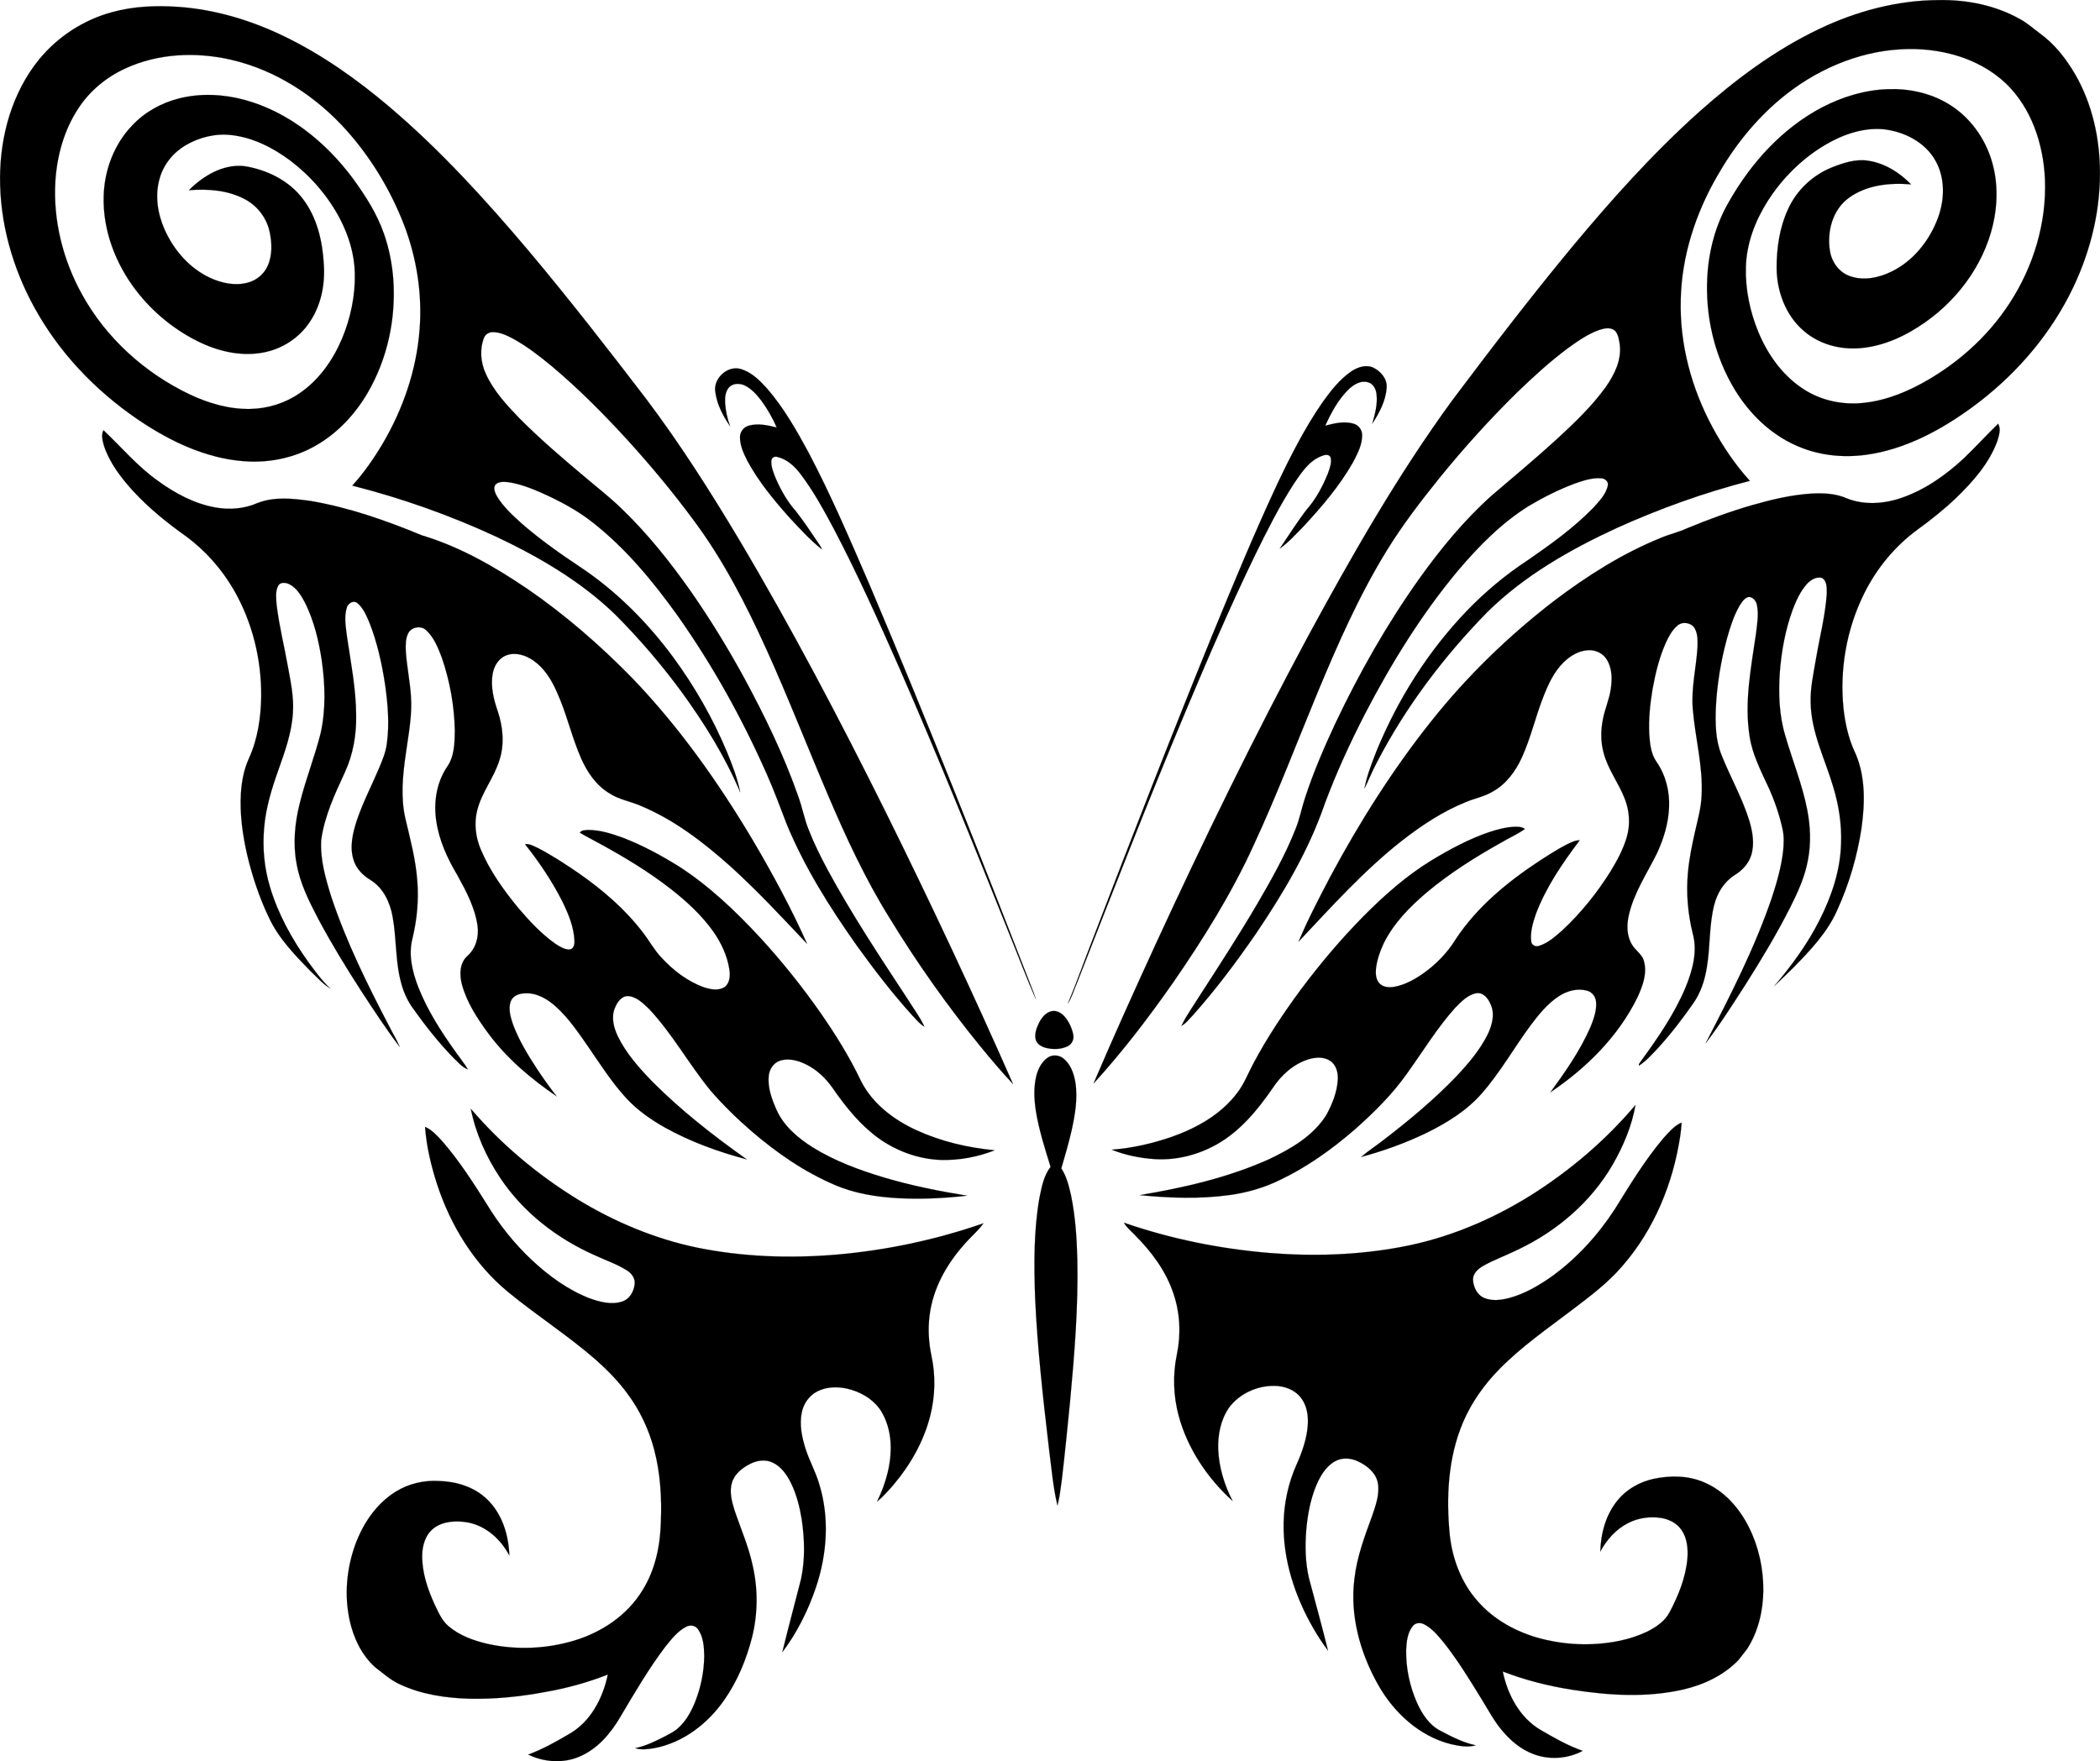 <?xml version="1.0" encoding="utf-8"?>
<!DOCTYPE svg PUBLIC "-//W3C//DTD SVG 1.1//EN" "http://www.w3.org/Graphics/SVG/1.1/DTD/svg11.dtd">
<svg version="1.1" id="Layer_1" xmlns="http://www.w3.org/2000/svg" xmlns:xlink="http://www.w3.org/1999/xlink" x="0px" y="0px"
	 viewBox="118.698 381.809 1735.05 1455.542" enable-background="new 118.698 381.809 1735.05 1455.542"
	 xml:space="preserve">
<g id="_x23_fefefeff">
</g>
<g id="_x23_000000ff">
	<path stroke="#000000" stroke-width="0.094" d="M146.753,436.431l4.414-5.701c15.449-18.746,36.719-32.58,60.196-38.875
		c17.625-4.895,36.134-5.59,54.292-4.394c30.33,2.07,59.922,10.942,87.242,24.088
		c31.809,15.319,60.825,35.911,87.698,58.701c42.128,35.853,79.466,76.913,115.096,119.118
		c33.352,39.707,65.141,80.682,96.675,121.84c27.952,37.044,52.873,76.256,76.687,116.065
		c43.77,73.623,83.561,149.526,121.682,226.199c36.624,73.983,71.726,148.723,104.973,224.291
		c-9.407-10.065-18.329-20.577-27.057-31.242c-27.442-33.702-52.562-69.275-75.183-106.377
		c-19.81-31.879-35.63-66.005-50.338-100.472c-17.241-40.31-33.075-81.214-51.174-121.151
		c-16.712-36.828-35.259-73.116-59.393-105.699c-17.233-23.447-35.858-45.846-55.421-67.378
		c-19.705-21.528-40.307-42.322-62.67-61.102c-10.09-8.317-20.485-16.403-31.972-22.704
		c-5.164-2.657-10.663-5.372-16.598-5.351c-3.078-0.043-6.185,1.7-7.3,4.643
		c-3.796,9.607-2.776,20.59,1.505,29.86c6.362,14.031,16.979,25.539,27.55,36.518
		c17.648,17.798,36.767,34.055,55.959,50.152c9.7,8.167,19.693,16.005,28.797,24.862
		c21.141,20.376,39.552,43.394,56.432,67.364c16.303,23.308,31.177,47.597,44.797,72.558
		c17.024,31.492,32.731,63.836,44.556,97.665c3.314,9.016,4.985,18.554,8.565,27.472
		c4.385,11.325,9.839,22.199,15.53,32.916c20.214,37.402,43.776,72.831,67.053,108.367
		c4.439,7.155,9.614,13.931,13.109,21.619c-4.068-2.276-6.873-6.118-10.09-9.38
		c-16.42-18.175-31.37-37.628-45.68-57.484c-22.277-31.487-43.003-64.404-57.841-100.109
		c-5.364-13.866-10.445-27.853-16.488-41.447c-20.251-45.929-44.745-90.071-73.696-131.101
		c-20.284-28.262-42.673-55.536-70.182-77.111c-12.8-10.175-27.357-17.803-42.208-24.495
		c-9.007-3.9-18.27-7.619-28.065-8.917c-3.518-0.308-7.913-0.625-10.394,2.399
		c-1.762,3.125,0.086,6.782,1.621,9.602c5.293,8.6,12.822,15.504,20.269,22.205
		c15.098,13.169,31.499,24.753,48.163,35.833c29.929,19.92,55.662,45.749,76.971,74.615
		c17.841,24.246,32.835,50.6,44.48,78.358c4.421,10.821,8.732,21.784,10.946,33.299
		c-12.483-29.532-29.54-56.915-48.346-82.806c-16.708-22.736-35.099-44.246-55.052-64.196
		c-28.332-27.423-62.841-47.487-98.284-64.254c-38.17-17.688-78.014-31.792-118.795-42.155
		c9.581-10.579,17.77-22.349,25.056-34.602c16.885-28.687,28.031-61.02,30.537-94.314
		c2.344-29.638-2.446-59.715-13.156-87.406c-10.986-28.069-26.806-54.305-46.819-76.856
		c-25.363-28.514-58.919-50.446-96.372-58.916c-28.722-6.516-59.867-5.133-86.833,7.352
		c-15.704,7.216-29.529,18.62-38.907,33.2c-11.646,17.706-17.457,38.753-18.837,59.779
		c-2.003,32.431,6.218,65.151,21.873,93.51c19.88,36.233,51.972,65.201,89.162,82.914
		c15.671,7.365,32.83,12.416,50.273,11.971c14.41-0.301,28.717-4.831,40.582-13.034
		c15.925-10.915,27.405-27.296,34.887-44.899c7.167-17.114,11.08-35.711,10.632-54.294
		c-0.327-15.897-5.177-31.439-12.548-45.441c-9.754-18.39-23.679-34.494-40.179-47.142
		c-14.245-10.725-30.746-19.289-48.643-21.459c-13.182-1.694-26.737,1.571-38.168,8.201
		c-10.323,5.983-18.425,15.86-21.676,27.393c-4.131,13.912-1.807,29.042,3.931,42.147
		c7.532,17.011,20.459,32.103,37.491,40.078c9.609,4.48,20.753,6.91,31.197,4.12
		c7.235-1.847,13.579-7.003,16.588-13.88c4.005-8.914,3.614-19.157,1.56-28.512
		c-2.535-11.346-10.205-21.319-20.524-26.677c-14.051-7.464-30.502-8.628-46.102-7.377
		c11.831-11.884,28.064-21.613,45.42-19.937c18.711,2.851,37.162,11.786,48.726,27.151
		c11.732,15.343,16.224,34.894,17.296,53.847c1.183,16.8-2.23,34.342-11.939,48.337
		c-8.438,12.5-21.881,21.354-36.614,24.441c-17.891,3.867-36.629-0.093-52.984-7.734
		c-20.86-9.826-39.27-24.762-53.366-42.998c-17.149-22.281-27.871-50.184-26.944-78.516
		c0.617-21.249,8.613-42.489,23.405-57.937c10.4-11.146,24.245-18.853,38.997-22.52
		c17.763-4.485,36.602-3.482,54.193,1.272c36.19,9.921,66.706,34.735,88.917,64.412
		c10.475,14.37,20.338,29.531,26.122,46.465c4.139,11.855,6.589,24.274,7.584,36.792
		c2.445,32.649-4.663,66.186-21.223,94.518c-10.506,17.931-25.248,33.657-43.468,43.846
		c-16.319,9.219-35.238,13.466-53.92,12.8c-31.027-1.105-60.358-14.037-86.146-30.6
		c-35.636-22.986-66.624-53.692-88.129-90.373c-19.116-32.416-30.812-69.484-31.891-107.197
		C117.811,500.425,126.247,464.78,146.753,436.431z"/>
	<path stroke="#000000" stroke-width="0.094" d="M204.56,750.102c-1.056-4.093-2.493-8.721-0.365-12.727
		c14.961,14.049,28.225,30.059,45.119,41.937c13.978,10.189,29.706,18.623,46.862,21.8
		c11.801,2.219,24.335,1.287,35.38-3.619c13.96-5.405,29.374-3.703,43.848-1.653
		c31.737,5.398,62.286,16.187,91.972,28.433c31.365,9.423,60.096,25.925,87.08,44.21
		c31.179,21.458,59.867,46.412,86.324,73.446c38.646,40.138,71.042,85.883,99.532,133.651
		c16.482,27.962,31.99,56.56,45.202,86.214c-20.614-21.84-41.109-43.866-63.367-64.057
		c-22.36-19.929-46.563-38.603-74.438-50.117c-8.336-3.608-17.583-5.026-25.287-10.054
		c-11.016-6.517-18.483-17.471-23.559-28.964c-7.922-17.945-12-37.328-20.202-55.174
		c-4.356-9.86-10.235-19.483-19.261-25.712c-6.333-4.447-14.787-7.199-22.326-4.322
		c-6.391,2.374-10.243,8.852-11.336,15.328c-1.861,10.473,0.839,21.099,4.227,30.968
		c4.319,12.93,5.671,27.256,1.346,40.373c-4.38,14.315-14.361,26.227-18.17,40.769
		c-2.968,10.956-1.601,22.764,2.833,33.127c7.461,17.626,18.708,33.352,30.808,48.057
		c9.313,10.954,19.199,21.642,31.024,29.924c3.454,2.219,7.265,4.714,11.544,4.561
		c3.264-0.344,4.081-4.112,3.991-6.838c-0.402-11.618-4.991-22.581-10.03-32.882
		c-8.501-16.838-19.13-32.529-30.818-47.293c3.794-0.604,7.258,1.749,10.629,3.145
		c11.944,6.2,23.198,13.635,34.281,21.241c19.388,13.606,37.635,29.226,52.09,48.093
		c5.435,6.914,9.581,14.79,15.665,21.208c9.734,10.558,21.503,19.695,35.132,24.569
		c5.442,1.759,12.021,3.16,17.149-0.23c4.295-3.277,4.649-9.288,3.934-14.229
		c-1.688-11.475-6.76-22.256-13.385-31.685c-9.51-13.395-21.716-24.615-34.572-34.733
		c-18.706-14.634-39.112-26.942-59.955-38.26c-5.216-2.9-10.601-5.501-15.659-8.671
		c1.412-2.183,4.395-1.985,6.691-2.206c10.174-0.04,20.014,3.177,29.461,6.672
		c15.89,6.118,30.87,14.326,45.336,23.249c25.431,16.337,47.437,37.408,67.887,59.526
		c17.864,19.496,34.393,40.209,49.545,61.867c12.391,17.826,23.905,36.326,33.238,55.945
		c9.405,18.84,27.009,32.153,45.783,40.819c20.373,9.361,42.515,14.527,64.781,16.639
		c-14.179,5.59-29.516,8.411-44.761,7.978c-21.411-0.882-42.31-9.613-58.406-23.681
		c-11.207-9.587-20.45-21.22-28.953-33.203c-5.309-8.106-12.077-15.421-20.509-20.342
		c-7.227-4.191-16.045-7.388-24.39-4.908c-5.608,1.641-9.189,7.164-9.683,12.801
		c-0.918,9.647,2.531,19.045,6.372,27.723c5.989,13.679,17.931,23.607,30.281,31.423
		c18.197,11.192,38.385,18.652,58.772,24.761c22.407,6.636,45.349,11.257,68.397,14.975
		c-18.859,2.144-37.897,3.048-56.864,2.048c-17.992-1.018-36.153-3.86-52.774-11.125
		c-24.993-10.712-47.586-26.369-68.144-44.018c-12.236-10.56-23.834-21.879-34.368-34.132
		c-17.722-21.688-31.28-46.614-50.509-67.091c-4.895-4.574-10.17-10.125-17.231-10.659
		c-5.564-0.197-9.092,5.064-10.933,9.646c-3.4,7.789-1.038,16.598,2.478,23.899
		c6.976,14.202,17.68,26.12,28.603,37.396c23.762,23.834,50.391,44.602,77.807,64.044
		c-23.453-6.232-46.489-14.555-67.738-26.378c-11.393-6.455-22.288-14.043-31.278-23.633
		c-12.102-13.037-21.701-28.081-31.718-42.716c-8.169-11.762-16.274-23.804-26.932-33.51
		c-7.103-6.409-16.22-11.786-26.119-10.989c-4.625,0.125-9.807,2.196-11.371,6.929
		c-1.992,6.134-0.037,12.643,1.923,18.524c4.889,13.32,12.38,25.468,20.094,37.296
		c5.092,7.635,10.369,15.16,16.096,22.351c-21.287-14.47-41.304-31.396-56.648-52.203
		c-8.969-12.167-17.459-25.164-21.553-39.855c-2.197-8.024-2.285-17.957,4.429-23.951
		c6.919-6.127,9.675-15.83,8.381-24.825c-2.092-15.038-9.394-28.671-16.612-41.809
		c-8.275-13.88-15.227-28.913-17.517-45.051c-2.276-15.079,0.162-31.213,8.62-44.115
		c6.386-8.739,6.612-20.073,6.729-30.466c-0.39-20.372-4.066-40.683-10.626-59.964
		c-3.114-8.115-6.364-16.675-12.819-22.761c-4.206-4.319-12.318-3.087-15.05,2.272
		c-2.383,4.63-2.193,9.988-2.014,15.033c0.837,12.232,3.361,24.278,4.212,36.509
		c1.277,16.253-2.071,32.34-4.265,48.372c-2.53,17.643-4.353,35.86-0.266,53.416
		c4.022,16.988,8.561,33.995,9.809,51.478c1.288,15.946-0.275,32.062-4.029,47.594
		c-3.479,13.38-0.029,27.383,4.789,39.978c7.568,19.252,18.843,36.771,30.816,53.552
		c3.384,4.858,7.174,9.437,10.245,14.521c-5.063-1.808-8.517-6.429-12.399-9.991
		c-12.171-12.572-22.997-26.391-33.136-40.64c-4.201-5.845-7.252-12.456-9.216-19.377
		c-5.315-18.127-4.058-37.263-7.37-55.723c-2.036-11.909-7.534-23.968-18.075-30.624
		c-6.415-3.803-12.095-9.452-14.271-16.752c-3.429-10.698-0.713-22.127,2.651-32.485
		c4.875-14.513,11.898-28.159,17.93-42.206c2.927-6.966,6.017-13.995,6.935-21.568
		c2.201-16.026,0.815-32.301-1.408-48.249c-2.669-17.609-6.514-35.168-13.075-51.768
		c-2.52-5.745-4.983-11.99-9.976-16.045c-3.294-2.639-7.91,0.465-8.737,4.049
		c-2.359,7.899-0.625,16.26,0.301,24.262c3.192,21.213,7.308,42.409,7.502,63.932
		c0.351,16.421-2.479,32.998-9.437,47.947c-8.248,17.808-16.7,35.963-19.429,55.577
		c-0.994,15.937,3.531,31.556,8.179,46.625c12.504,37.706,30.222,73.415,48.586,108.55
		c2.669,5.342,5.875,10.429,8.155,15.963c-11.453-14.937-21.688-30.777-32.014-46.499
		c-12.501-19.366-24.529-39.048-35.365-59.388c-7.549-14.507-15.102-29.385-17.887-45.667
		c-3.109-16.42-1.447-33.382,2.56-49.503c4.777-19.533,12.249-38.283,17.212-57.761
		c4.539-19.895,3.87-40.609,1.035-60.699c-2.483-16.264-6.363-32.521-13.673-47.337
		c-3.185-5.981-6.843-12.38-13.095-15.576c-2.942-1.443-7.519-2.065-9.324,1.393
		c-2.428,4.835-1.581,10.487-1.218,15.687c2.083,17.32,6.366,34.281,9.412,51.436
		c2.208,12.307,4.92,24.714,4.076,37.289c-0.873,16.891-6.804,32.9-12.358,48.683
		c-5.432,15.233-10.122,30.913-11.462,47.1c-1.418,16.304,0.121,32.874,4.847,48.56
		c6.613,22.218,17.933,42.782,31.333,61.591c5.776,7.747,11.346,15.778,18.496,22.338
		c-6.438-3.821-11.275-9.678-16.713-14.71c-12.973-13.332-26.249-27.075-34.12-44.172
		c-7.827-16.354-13.544-33.667-17.767-51.278c-3.854-16.781-6.272-34.044-5.224-51.292
		c0.643-9.847,2.522-19.724,6.643-28.738c7.266-16.001,9.857-33.723,10.124-51.171
		c0.251-30.74-7.361-61.698-22.833-88.334c-9.827-16.89-23.006-31.836-38.658-43.537
		c-15.854-11.212-31.078-23.466-44.261-37.77C218.719,776.67,209.307,764.439,204.56,750.102z"/>
	<path stroke="#000000" stroke-width="0.094" d="M709.712,705.841c-1.981-11.196,10.069-22.317,21.062-19.054
		c8.79,2.581,15.497,9.304,21.505,15.903c13.741,15.836,24.2,34.164,34.162,52.513
		c18.71,35.441,34.455,72.342,50.352,109.095c47.541,111.927,92.068,225.1,136.122,338.425
		c0.417,1.258,1.235,3.763,1.651,5.022c-7.634-17.305-14.199-35.059-21.352-52.561
		c-29.576-74.167-59.535-148.201-91.481-221.382c-17.104-38.788-34.49-77.491-54.175-115.053
		c-8.351-15.546-16.785-31.18-27.515-45.254c-4.88-6.471-11.332-12.365-19.444-14.155
		c-2.126-0.571-4.56,0.908-4.568,3.204c-0.414,5.37,1.942,10.445,3.888,15.315
		c4.241,9.518,9.427,18.73,16.426,26.515c6.592,8.556,12.636,17.509,18.619,26.492
		c0.98,1.593,2.285,3.059,2.763,4.909c-10.078-7.891-18.658-17.506-27.354-26.856
		c-12.662-14.242-24.869-29.118-34.007-45.918c-3.136-6.159-6.268-12.731-6.276-19.794
		c-0.086-4.43,3.066-8.566,7.37-9.634c7.593-2.114,15.533-0.33,22.971,1.546
		c-3.393-7.837-7.659-15.313-12.712-22.197c-3.786-4.993-8.136-9.878-13.868-12.634
		c-4.11-1.879-9.643-1.838-12.871,1.695c-3.001,3.418-3.363,8.248-3.209,12.59
		c0.386,6.673,1.841,13.288,4.177,19.548C716.126,725.653,711.081,716.145,709.712,705.841z"/>
	<path stroke="#000000" stroke-width="0.094" d="M479.934,1360.869c-5.008-15.486-8.873-31.467-10.039-47.735
		c5.76,2.41,9.945,7.295,14.126,11.746c13.862,15.942,25.318,33.765,36.562,51.602
		c10.29,17.06,22.768,32.828,37.287,46.484c13.97,13.041,29.692,24.669,47.593,31.686
		c8.617,3.13,18.31,5.753,27.349,2.785c6.017-1.956,9.473-8.07,10.22-14.067
		c0.73-4.683-2.209-9.071-6.069-11.452c-8.338-5.418-17.902-8.485-26.84-12.736
		c-31.251-13.786-59.379-35.575-78.333-64.198c-11.418-17.237-20.064-36.501-24.097-56.824
		c25.285,29.528,55.458,54.785,88.579,75.091c30.204,18.388,63.293,32.282,97.95,39.562
		c37.92,7.769,76.975,9.121,115.49,5.88c41.373-3.569,82.322-12.274,121.551-25.913
		c-4.733,6.718-11.301,11.852-16.498,18.174c-14.352,16.218-25.326,36.127-28.015,57.846
		c-1.435,11.067-0.806,22.342,1.475,33.264c3.61,16.491,3.139,33.794-1.039,50.136
		c-5.35,20.975-16.353,40.202-30.237,56.682c-4.287,4.901-8.631,9.809-13.646,13.983
		c7.383-15.075,12.149-31.848,11.223-48.752c-0.578-9.414-3.166-18.829-8.26-26.82
		c-6.453-9.536-17.103-15.594-28.206-17.98c-8.003-1.669-16.699-1.382-24.081,2.388
		c-6.715,3.414-11.439,10.152-12.849,17.495c-2.03,9.924,0.043,20.167,3.042,29.672
		c3.084,9.95,8.363,19.058,11.256,29.076c8.802,27.934,6.637,58.419-2.657,85.925
		c-6.472,19.043-15.585,37.332-27.725,53.404c4.956-20.204,10.318-40.297,15.495-60.444
		c3.447-16.213,2.968-33.025,0.569-49.349c-1.702-10.347-4.292-20.674-8.924-30.128
		c-3.388-6.797-8.05-13.517-15.116-16.837c-5.765-2.731-12.599-1.875-18.176,0.902
		c-6.636,3.247-13.128,8.25-15.412,15.562c-2.317,7.502-0.248,15.414,1.994,22.663
		c5.179,15.493,11.89,30.528,15.217,46.584c4.35,19.227,4.121,39.436-0.608,58.564
		c-4.657,18.349-12.033,36.174-22.873,51.76c-13.617,19.696-34.144,35.56-58.021,40.003
		c-5.139,0.79-10.571,1.68-15.63,0.015c8.627-1.832,16.649-5.676,24.439-9.711
		c3.705-2.026,7.635-3.801,10.791-6.67c6.359-5.599,10.579-13.158,13.845-20.873
		c5.011-12.321,7.786-25.576,7.91-38.886c-0.106-7.556-0.624-15.709-5.085-22.084
		c-2.114-3.281-6.607-3.914-9.877-2.107c-7.123,3.679-12.13,10.261-17.092,16.36
		c-13.998,18.44-25.642,38.512-37.44,58.39c-7.858,13.417-18.56,25.999-33.089,32.317
		c-13.578,6.055-29.626,4.975-42.855-1.46c11.546-4.214,22.325-10.248,32.898-16.454
		c18.343-9.954,28.79-29.853,32.868-49.675c-16.693,6.615-34.093,11.318-51.775,14.423
		c-20.644,3.861-41.653,6.021-62.664,5.538c-19.524-0.559-39.353-3.467-57.18-11.805
		c-7.675-3.4-13.9-9.13-20.51-14.133c-11.309-10.058-18.005-24.41-21.195-39.009
		c-4.477-20.729-2.485-42.659,4.736-62.539c6.372-17.312,17.292-33.607,33.17-43.497
		c10.64-6.686,23.381-9.683,35.891-8.952c14.381,0.422,29.179,4.847,39.688,15.057
		c12.558,11.974,17.941,29.622,18.497,46.595c-6.955-13.428-19.434-24.72-34.63-27.455
		c-9.387-1.564-19.97-1.094-27.839,4.84c-6.918,5.293-9.495,14.338-9.569,22.716
		c-0.081,14.202,4.633,27.944,10.478,40.715c3.078,6.202,5.775,12.944,11.25,17.486
		c9.054,7.793,20.596,11.899,32.07,14.622c23.546,5.279,48.47,4.302,71.586-2.589
		c22.779-6.798,43.947-20.876,56.498-41.384c10.632-16.885,14.86-36.983,15.34-56.732
		c0.815-20.084-0.39-40.417-5.556-59.896c-4.393-16.705-11.906-32.614-22.284-46.441
		c-7.415-10.091-16.242-19.075-25.556-27.398c-23.099-20.248-49.103-36.776-72.777-56.28
		C510.702,1426.701,491.122,1394.9,479.934,1360.869z"/>
	<path stroke="#000000" stroke-width="0.094" d="M1173.855,782.095c11.181-23.492,22.965-46.832,37.831-68.255
		c6.708-9.236,13.867-18.516,23.378-25.051c5.212-3.515,12.1-5.91,18.193-3.178
		c6.197,2.989,11.675,9.292,11.09,16.566c-0.669,10.877-6.078,20.854-11.886,29.826
		c2.297-7.884,4.521-16.115,3.546-24.395c-0.407-4.261-2.74-8.875-7.231-9.936
		c-5.608-1.61-11.165,1.663-15.185,5.304c-8.982,8.45-14.861,19.555-19.967,30.626
		c7.483-1.972,15.547-3.861,23.197-1.719c4.144,1.083,7.231,4.953,7.265,9.254
		c0.206,8.064-3.751,15.446-7.334,22.41c-11.231,19.848-26.184,37.284-41.66,53.909
		c-6.119,6.139-11.922,12.737-19.054,17.75c7.485-10.975,14.497-22.303,22.663-32.801
		c7.443-8.503,12.773-18.655,17.043-29.071c1.459-4.22,3.348-8.752,2.394-13.285
		c-1.205-3.361-5.308-2.389-7.768-1.271c-10.361,4.056-16.572,13.842-22.567,22.631
		c-12.094,18.725-22.105,38.696-31.936,58.68c-20.663,42.633-39.379,86.165-57.708,129.834
		c-31.011,74.066-60.15,148.899-89.412,223.662c-2.606,5.849-4.243,12.194-7.758,17.567
		c7.418-17.716,13.737-35.892,20.77-53.78c32.025-83.69,64.521-167.204,98.331-250.194
		C1137.345,865.208,1154.671,823.242,1173.855,782.095z"/>
	<path stroke="#000000" stroke-width="0.094" d="M1318.416,712.888c32.028-42.611,64.428-84.984,98.419-126.062
		c32.743-39.401,66.998-77.734,105.139-112.02c30.18-26.943,62.956-51.522,99.602-68.996
		c30.825-14.708,64.668-23.841,98.958-23.928c23.235-0.412,46.87,4.278,67.232,15.793
		c5.918,3.203,10.917,7.756,16.3,11.747c12.17,8.751,21.556,20.836,29.084,33.671
		c14.35,24.819,20.616,53.724,20.552,82.23c-0.048,34.627-9.244,68.951-24.939,99.71
		c-18.93,37.209-47.46,69.16-81.119,93.688c-25.774,18.77-54.978,34.455-86.936,38.914
		c-19.941,2.773-40.791,0.416-59.116-8.144c-20.543-9.354-37.288-25.77-49.087-44.833
		c-17.313-28.162-25.103-61.813-23.169-94.728c1.292-21.435,6.98-42.78,17.834-61.39
		c18.246-32.111,44.09-60.804,77.09-78.077c16.789-8.716,35.386-14.376,54.373-14.954
		c16.979-0.614,34.308,3.026,49.033,11.694c16.423,9.579,28.824,25.414,35.2,43.25
		c5.806,16.219,6.713,33.981,3.702,50.873c-6.218,35.099-28.156,66.311-57.057,86.669
		c-15.805,11.185-34.059,19.817-53.555,21.493c-16.741,1.532-34.326-3.116-47.088-14.336
		c-14.863-12.721-22.093-32.508-22.311-51.748c0.007-16.524,2.373-33.383,9.345-48.498
		c6.992-15.631,20.195-28.16,36.024-34.623c9.487-3.759,19.715-7.235,30.076-5.688
		c13.725,1.988,26.118,9.749,35.646,19.592c-17.703-1.539-36.993,0.46-51.677,11.324
		c-13.365,9.913-17.938,27.973-15.33,43.815c1.456,9.031,7.457,17.484,16.267,20.611
		c11.336,4.16,24.014,1.506,34.56-3.671c18.177-8.843,31.554-25.778,38.462-44.535
		c5.511-15.057,5.984-32.738-2.049-47.013c-8.527-15.416-25.807-24.166-42.868-26.093
		c-17-1.564-33.804,4.345-48.265,12.879c-19.311,11.418-35.614,27.706-47.645,46.594
		c-10.304,16.266-17.436,35.001-17.939,54.404c-0.504,18.326,3.311,36.659,10.255,53.581
		c7.939,19.198,20.706,37.011,38.573,48.074c14.221,8.911,31.498,12.371,48.123,10.648
		c15.635-1.541,30.652-6.988,44.571-14.12c30.675-15.936,57.656-39.4,76.485-68.492
		c19.655-30.223,30.636-66.427,29.085-102.583c-1.329-28.814-11.079-58.43-32.207-78.822
		c-22.988-21.73-55.803-30.05-86.796-28.258c-36.681,2.017-71.796,17.741-99.751,41.222
		c-21.041,17.654-38.361,39.504-51.907,63.339c-18.064,31.189-29.573,66.605-30.269,102.805
		c-0.907,36.554,8.985,72.946,26.276,105.024c8.581,15.837,18.699,30.93,30.866,44.258
		c-37.661,9.719-74.409,22.914-109.854,38.901c-38.658,17.851-76.401,39.355-106.941,69.409
		c-36.211,37.02-67.858,78.813-91.64,124.886c-3.68,6.877-6.524,14.16-10,21.118
		c2.023-10.878,6.152-21.226,10.163-31.488c17.518-42.475,42.453-82.066,74.303-115.266
		c15.213-15.779,32.116-29.934,50.46-41.949c19.04-13.158,38.008-26.763,54.218-43.389
		c4.82-5.475,10.537-11.078,11.957-18.515c0.625-3.323-2.548-5.742-5.596-5.824
		c-7.43-0.58-14.658,1.944-21.586,4.294c-13.296,4.971-26.031,11.375-38.218,18.621
		c-22.516,14.071-41.327,33.223-58.409,53.36c-30.207,36.192-55.088,76.546-76.796,118.306
		c-12.413,24.119-23.754,48.814-33.242,74.236c-13.176,38.451-34.046,73.69-56.708,107.225
		c-16.294,23.644-33.523,46.715-52.673,68.134c-2.944,2.855-5.351,6.455-9.091,8.328
		c4.277-8.905,10.164-16.918,15.363-25.3c15.986-24.716,31.971-49.447,46.911-74.821
		c11.805-20.264,23.468-40.752,32.046-62.629c3.367-8.155,4.887-16.881,7.681-25.227
		c6.926-21.36,15.845-42.013,25.341-62.331c19.686-41.518,42.472-81.634,69.095-119.109
		c17.728-24.81,37.245-48.55,60.022-68.919c17.954-15.415,36.218-30.463,53.661-46.476
		c14.543-13.427,29.059-27.178,40.632-43.335c6.984-9.984,12.861-21.888,11.466-34.413
		c-0.647-4.016-1.086-8.48-3.813-11.704c-3.557-3.361-8.853-2.238-13.018-0.909
		c-9.824,3.46-18.397,9.584-26.756,15.644c-14.733,11.042-28.329,23.507-41.541,36.309
		c-22.665,22.252-43.964,45.891-63.991,70.551c-15.478,19.241-30.563,38.889-43.507,59.953
		c-22.89,37.228-40.507,77.363-57.265,117.631c-17.414,42.062-33.552,84.682-52.744,125.987
		c-18.176,39.828-41.441,77.083-66.258,113.059c-20.388,29.111-41.959,57.497-65.963,83.732
		c16.629-38.99,34.108-77.625,51.794-116.151c39.576-85.799,80.979-170.789,125.736-254.018
		C1235.914,840.41,1273.651,774.27,1318.416,712.888z"/>
	<path stroke="#000000" stroke-width="0.094" d="M977.535,1226.357c2.27-4.01,5.573-8.13,10.404-8.93
		c4.118-0.745,8.022,1.759,10.578,4.812c3.526,4.184,5.838,9.35,6.932,14.7c0.744,3.776-1.103,7.86-4.634,9.514
		c-5.646,2.736-12.33,2.81-18.322,1.27c-3.685-1.006-7.546-3.452-8.244-7.483
		C973.398,1235.408,975.438,1230.601,977.535,1226.357z"/>
	<path stroke="#000000" stroke-width="0.094" d="M974.969,1270.771c1.523-5.675,4.329-11.407,9.282-14.832
		c4.002-2.833,9.694-2.296,13.362,0.873c5.668,4.717,8.26,12.086,9.516,19.154
		c2.172,13.481-0.178,27.166-3.126,40.351c-2.418,10.458-5.373,20.792-8.455,31.078
		c4.432,6.707,6.322,14.671,8.056,22.412c3.589,17.335,4.72,35.068,5.186,52.73
		c0.826,39.085-2.318,78.12-5.952,117.003c-2.158,21.688-4.257,43.396-6.848,65.039
		c-0.988,7.19-1.746,14.457-3.594,21.5c-3.717-15.537-4.972-31.508-7.041-47.311
		c-4.853-41.431-9.57-82.922-11.44-124.612c-0.939-27.488-1.179-55.243,3.596-82.417
		c1.876-8.842,3.482-18.285,9.206-25.564c-4.704-15.176-9.604-30.377-12.14-46.099
		C973.082,1290.392,972.56,1280.351,974.969,1270.771z"/>
	<path stroke="#000000" stroke-width="0.094" d="M1218.144,1105.713c24.063-44.819,51.351-88.038,83.071-127.865
		c29.586-37.268,64.024-70.626,101.719-99.631c27.273-20.657,56.483-39.208,88.312-52.013
		c6.92-2.976,14.361-4.501,21.169-7.741c17.835-7.388,36.007-14.034,54.563-19.397
		c15.888-4.481,32.082-8.36,48.613-9.359c9.765-0.509,19.893-0.066,28.961,3.97
		c14.564,5.838,31.054,4.566,45.63-0.54c19.217-6.723,36.173-18.725,51.001-32.487
		c9.668-9.335,18.773-19.233,28.374-28.645c2.667,4.379,0.64,9.791-0.645,14.31
		c-6.789,18.57-20.318,33.693-34.311,47.242c-9.926,9.439-20.68,17.972-31.744,26.023
		c-18.593,13.643-33.621,31.943-43.9,52.554c-14.621,29.39-20.515,63.007-17.097,95.626
		c1.327,11.6,3.838,23.155,8.532,33.885c9.782,20.068,9.289,43.247,6.256,64.839
		c-3.56,23.22-10.247,46.005-19.986,67.388c-7.999,18.304-21.988,33.007-35.753,47.112
		c-5.302,5.33-10.803,10.442-16.213,15.65c14.346-16.88,27.541-34.904,37.495-54.768
		c9.941-19.62,17.121-41.113,17.624-63.26c0.569-15.633-1.871-31.282-6.397-46.231
		c-6.779-23.08-18.325-45.298-18.73-69.817c-0.41-12.408,2.454-24.569,4.477-36.738
		c3.027-17.714,7.584-35.23,8.847-53.197c-0.06-4.561,0.465-10.63-4.098-13.264
		c-4.552-1.096-9.057,1.587-12.071,4.794c-5.576,6.091-9.037,13.731-11.95,21.366
		c-6.106,16.659-9.339,34.263-10.7,51.914c-1.185,17.458-0.615,35.327,4.46,52.18
		c5.886,20.428,14.01,40.237,18.138,61.139c2.731,13.787,3.326,28.096,0.618,41.934
		c-2.547,14.039-8.607,27.077-14.972,39.742c-11.012,21.624-23.516,42.447-36.505,62.933
		c-10.621,16.463-21.103,33.073-33.02,48.646c20.241-39.115,40.47-78.492,54.705-120.271
		c4.116-12.52,7.774-25.282,9.311-38.408c0.62-6.109,0.871-12.364-0.467-18.395
		c-2.62-11.791-6.513-23.278-11.517-34.26c-6.26-13.623-13.394-27.164-15.68-42.163
		c-4.523-28.315,1.17-56.839,5.241-84.836c0.913-7.779,2.361-15.726,0.884-23.521
		c-0.571-3.363-3.003-6.739-6.599-7.044c-3.832,0.587-5.855,4.345-7.848,7.229
		c-4.871,8.496-7.807,17.909-10.449,27.283c-5.075,18.709-8.226,37.971-9.161,57.343
		c-0.435,12.993-0.317,26.464,4.674,38.688c7.231,18.397,17.262,35.66,23.049,54.633
		c2.701,9.122,4.418,19.09,1.48,28.374c-2.191,7.093-7.599,12.707-13.848,16.482
		c-8.601,5.507-14.217,14.704-16.686,24.477c-4.332,16.818-3.187,34.385-6.064,51.431
		c-1.671,10.67-5.08,21.247-11.37,30.123c-8.986,12.848-18.532,25.325-29.12,36.895
		c-4.875,5.154-9.621,10.598-15.649,14.43c-0.415-1.472,1.023-2.547,1.679-3.721
		c13.851-19.034,27.392-38.599,36.624-60.375c5.806-14.083,10.366-29.953,6.169-45.115
		c-4.062-16.348-5.52-33.348-3.999-50.129c1.007-11.526,3.369-22.875,5.913-34.133
		c2.168-9.678,4.964-19.3,5.371-29.267c1.431-24.211-5.269-47.836-7.23-71.815
		c-1.489-17.189,2.786-34.113,3.864-51.187c0.159-5.138,0.373-10.626-2.104-15.3
		c-2.58-4.982-10.019-6.416-14.285-2.801c-4.42,3.635-7.212,8.809-9.592,13.909
		c-5.568,12.37-8.804,25.648-11.188,38.953c-2.051,12.336-3.333,24.888-2.681,37.407
		c0.567,7.812,1.417,16.122,6.116,22.68c7.469,10.854,10.81,24.228,10.24,37.331
		c-0.504,13.18-4.429,26.025-9.942,37.932c-8.305,16.853-19.198,32.802-23.333,51.391
		c-1.819,8.001-1.8,16.944,2.603,24.147c2.802,4.989,8.519,7.961,9.924,13.791
		c2.841,10.117-1.155,20.555-5.278,29.719c-15.87,32.407-42.302,58.609-71.987,78.575
		c12.485-17.107,24.727-34.668,33.209-54.166c2.586-6.509,5.142-13.421,4.507-20.539
		c-0.288-4.333-3.387-8.301-7.644-9.32c-7.835-2.082-16.257,0.187-22.91,4.534
		c-9.44,6.084-16.593,14.964-23.285,23.82c-13.909,18.749-25.341,39.315-40.818,56.888
		c-12.431,14.114-28.717,24.155-45.463,32.374c-17.292,8.352-35.434,14.895-53.968,19.87
		c6.174-5.312,13.124-9.682,19.488-14.783c20.669-15.868,40.724-32.641,58.818-51.438
		c10.111-10.725,19.911-22.108,26.424-35.454c3.532-7.535,5.96-16.683,2.173-24.598
		c-1.896-4.592-5.773-9.679-11.308-9.096c-7.38,1.103-12.797,6.925-17.801,11.967
		c-14.987,16.663-26.613,35.927-39.65,54.074c-12.403,17.638-27.833,32.896-43.974,47.096
		c-18.701,16.152-39.02,30.684-61.405,41.303c-13.175,6.481-27.434,10.541-41.958,12.475
		c-24.452,3.34-49.255,2.412-73.745,0.019c36.554-6.149,73.108-14.487,107.038-29.775
		c18.088-8.596,36.571-19.288,47.337-36.804c4.759-8.924,8.709-18.665,9.263-28.872
		c0.361-5.791-1.323-12.356-6.463-15.665c-5.265-3.393-12.007-2.884-17.746-1.156
		c-12.451,3.88-22.636,13.131-29.669,23.899c-12.288,17.816-26.509,35.172-45.55,46.078
		c-15.865,9.09-34.393,13.779-52.689,12.451c-11.836-0.867-23.627-3.28-34.656-7.721
		c16.851-1.232,33.476-5.08,49.451-10.556c20.662-7.299,40.845-18.535,54.207-36.367
		c5.844-7.516,9.1-16.541,13.634-24.83c11.187-21.033,24.455-40.899,38.568-60.059
		c16.034-21.543,33.403-42.116,52.267-61.239c17.034-17.151,35.296-33.34,55.975-46.001
		c15.13-9.153,30.816-17.636,47.595-23.35c6.775-2.217,13.747-4.116,20.903-4.457
		c2.971-0.065,6.229-0.123,8.733,1.804c-5.957,4.329-12.83,7.228-19.141,11.018
		c-21.674,12.118-42.814,25.408-61.888,41.372c-13.984,11.887-27.271,25.326-35.516,41.922
		c-3.143,6.673-5.633,13.761-6.488,21.105c-0.382,4.169-0.136,8.899,2.837,12.149
		c3.042,3.291,7.924,3.568,12.085,2.931c8.433-1.451,16.09-5.64,23.109-10.361
		c11.089-7.691,20.828-17.477,27.869-29.023c17.43-26.418,42.267-46.951,68.465-64.242
		c7.776-5.045,15.561-10.135,23.836-14.339c3.188-1.503,6.498-3.215,10.126-3.163
		c-14.202,18.851-27.78,38.627-36.187,60.839c-2.47,7.193-4.762,14.841-3.905,22.523
		c0.203,3.167,3.54,4.967,6.421,3.909c7.491-2.244,13.446-7.763,19.244-12.785
		c15.514-14.42,28.872-31.118,40.081-49.06c5.331-8.747,10.219-17.888,13.164-27.736
		c3.102-10.41,2.44-21.823-1.53-31.903c-5.047-13.165-14.11-24.557-17.585-38.364
		c-2.372-8.779-2.33-18.08-0.596-26.968c1.479-8.542,5.255-16.507,6.521-25.101
		c1.288-8.247,1.362-17.359-3.205-24.676c-3.146-5.231-9.326-8.144-15.333-7.786
		c-7.6,0.326-14.532,4.444-19.923,9.578c-8.387,7.974-13.231,18.756-17.369,29.362
		c-6.444,16.409-10.264,33.775-17.623,49.83c-5.175,11.372-13.052,22.005-24.154,28.144
		c-6.764,4.033-14.586,5.477-21.774,8.474c-19.554,7.828-37.219,19.635-53.746,32.537
		c-31.119,24.547-57.644,54.168-84.749,82.923C1199.409,1141.428,1208.772,1123.536,1218.144,1105.713z"/>
	<path stroke="#000000" stroke-width="0.094" d="M1056.48,1402.623c-3.131-3.372-6.902-6.228-9.139-10.313
		c38.693,13.402,79.143,21.562,119.931,24.988c36.634,2.993,73.731,1.779,109.889-5.083
		c37.35-7.013,72.966-21.882,105.201-41.859c32.779-20.467,62.644-45.795,87.603-75.338
		c-3.049,17.431-10.065,33.992-18.856,49.267c-17.859,30.892-46.109,55.017-78.198,70.213
		c-9.496,4.751-19.577,8.265-28.818,13.505c-4.197,2.366-8.5,6.193-8.378,11.409
		c0.281,6.187,3.467,12.789,9.503,15.185c6.395,2.586,13.54,1.655,20.064,0.041
		c12.896-3.409,24.6-10.245,35.448-17.87c20.748-14.972,38.212-34.231,52.155-55.622
		c12.506-20.139,24.828-40.547,40.167-58.694c4.437-4.849,8.82-10.232,15.025-12.889
		c-0.185,3.752-0.666,7.477-1.177,11.191c-5.904,39.022-21.501,77.154-47.574,107.075
		c-12.143,14.362-27.367,25.58-42.234,36.91c-20.183,15.321-41.142,29.864-58.997,47.961
		c-12.805,12.914-23.591,27.972-30.714,44.753c-12.396,29.292-13.926,61.962-10.841,93.261
		c2.21,19.492,9.434,38.731,22.382,53.649c13.604,15.932,32.726,26.386,52.822,31.662
		c13.664,3.522,27.856,5.151,41.971,4.595c15.68-0.634,31.498-3.538,45.757-10.293
		c7.454-3.714,14.848-8.676,18.765-16.267c7.262-13.791,13.25-28.631,14.637-44.275
		c0.57-8.07-0.157-16.802-4.937-23.614c-3.687-5.447-9.925-8.645-16.278-9.782
		c-9.417-1.574-19.355-0.238-27.859,4.18c-9.979,5.048-17.651,13.765-22.913,23.502
		c0.422-15.051,4.563-30.462,14.237-42.271c7.397-9.146,18.151-15.212,29.567-17.756
		c14.072-3.017,29.302-2.874,42.601,3.111c16.383,7.132,28.733,21.334,36.524,37.129
		c7.97,16.022,11.845,33.983,11.754,51.858c-0.162,16.872-4.129,34.035-13.343,48.337l-7.095,9.165
		c-12.305,12.807-28.93,20.576-46.065,24.51c-29.971,6.794-61.175,4.856-91.309,0.131
		c-19.6-3.058-38.951-7.923-57.458-15.105c3.932,19.08,13.927,38.074,31.131,48.244
		c11.211,6.542,22.589,13.049,34.898,17.356c-12.454,6.71-27.901,7.664-41.087,2.513
		c-9.877-3.79-18.246-10.737-25.004-18.751c-6.921-7.951-11.762-17.364-17.292-26.262
		c-9.914-16.174-19.828-32.411-31.624-47.297c-4.677-5.556-9.429-11.474-16.021-14.819
		c-3.107-1.672-7.42-1.344-9.53,1.74c-4.243,5.416-4.98,12.623-5.295,19.271
		c-0.295,15.213,2.96,30.481,9.168,44.368c4.181,8.991,9.966,17.985,19.092,22.597
		c9.318,4.937,18.849,9.876,29.261,12.043c-6.756,2.029-13.923,0.489-20.623-0.968
		c-25.94-6.5-46.926-25.947-59.908-48.809c-14.968-26.486-23.625-57.482-19.689-87.999
		c2.048-17.903,8.413-34.879,14.565-51.679c2.939-8.664,6.353-17.795,4.807-27.086
		c-1.527-8.694-9.077-14.755-16.703-18.218c-5.968-2.812-13.318-3.216-19.114,0.252
		c-7.488,4.396-11.998,12.312-15.277,20.093c-4.778,11.692-7.092,24.254-8.14,36.798
		c-1.022,13.196-0.766,26.635,2.271,39.571c5.262,19.895,10.787,39.728,15.712,59.715
		c-4.498-5.936-8.558-12.19-12.26-18.648c-15.104-26.262-24.95-56.245-24.381-86.775
		c0.325-16.493,3.862-32.939,10.576-48.014c4.644-10.442,8.599-21.431,9.377-32.906
		c0.533-7.909-0.735-16.415-5.838-22.744c-5.185-6.632-13.78-9.644-21.993-9.654
		c-14.29-0.099-28.791,6.544-37.34,18.125c-6.799,9.975-9.257,22.363-8.866,34.288
		c0.616,14.919,5.086,29.547,11.935,42.754c-20.842-18.867-37.268-43.258-44.613-70.557
		c-4.385-16.421-4.935-33.843-1.45-50.482c3.451-16.627,2.698-34.195-2.795-50.297
		C1082.108,1432.379,1070.191,1416.311,1056.48,1402.623z"/>
</g>
</svg>
